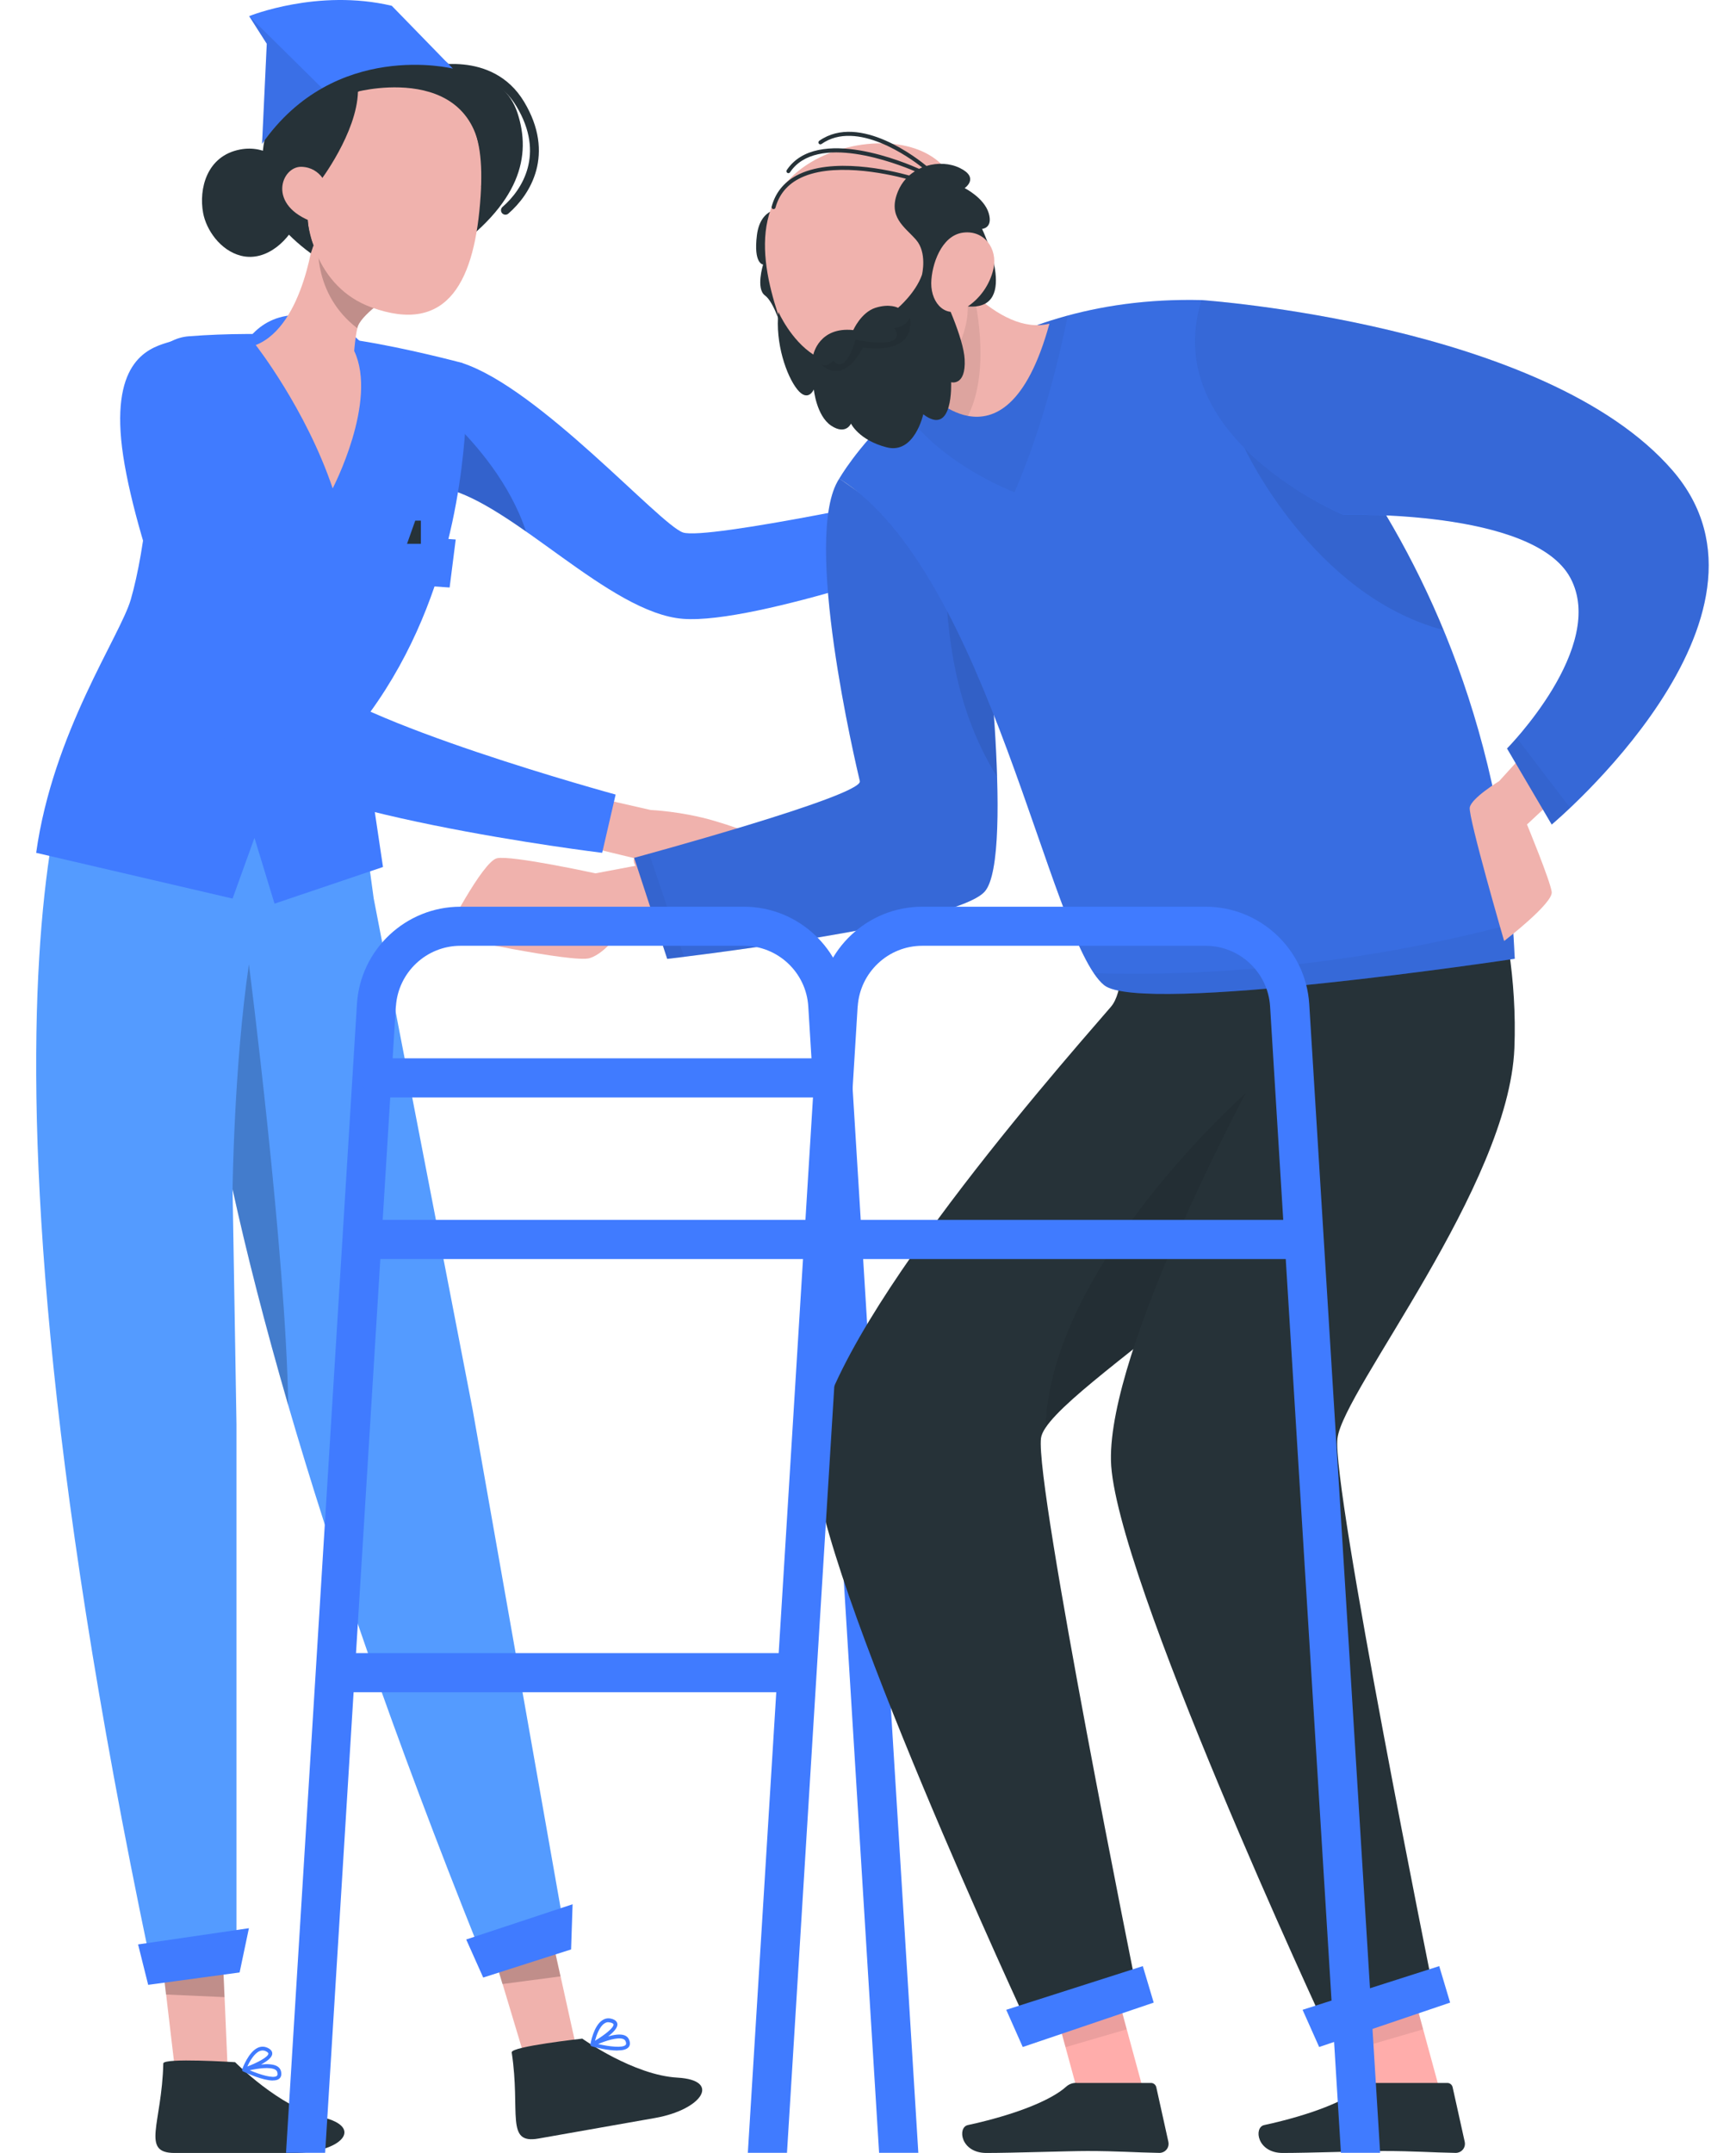 <svg xmlns="http://www.w3.org/2000/svg" width="96" height="119" viewBox="0 0 96 119" fill="none"><path d="M15.176 8.614C14.635 8.289 13.986 8.129 13.28 8.263C11.428 8.614 10.986 10.44 11.233 11.774C11.402 12.683 12.164 13.843 13.332 14.137C14.791 14.501 16.077 13.154 16.453 12.137C16.921 10.882 16.492 9.406 15.172 8.614H15.176Z" fill="#263238"></path><path d="M47.839 28.516L55.159 26.46C55.159 26.46 55.168 26.04 56.297 25.222C57.427 24.404 60.483 23.777 60.483 23.777C60.483 23.777 61.886 27.832 61.431 27.945C60.977 28.058 56.869 29.43 56.639 28.971L48.861 31.178L47.835 28.516H47.839Z" fill="#F0B2AD"></path><path d="M25.539 20.058C29.815 21.439 36.464 28.975 37.763 29.43C39.061 29.884 51.497 27.196 51.497 27.196L53.241 30.395C53.241 30.395 41.831 34.524 37.767 34.204C33.698 33.884 28.4 27.858 24.599 26.988L25.543 20.058H25.539Z" fill="#407BFF"></path><path opacity="0.2" d="M29.088 29.373C27.482 28.256 25.946 27.3 24.599 26.988L25.093 23.361C26.318 24.551 28.205 26.711 29.088 29.373Z" fill="black"></path><path d="M31.832 113.005L28.95 113.511L27.768 109.581L26.69 105.975L30.015 104.811L30.98 109.148L31.832 113.005Z" fill="#F0B2AD"></path><path d="M28.3 113.438C28.253 113.117 32.2 112.68 32.2 112.68C32.2 112.68 35.036 114.702 37.464 114.836C39.897 114.974 38.836 116.602 36.23 117.065C33.624 117.528 31.629 117.879 29.776 118.203C27.924 118.532 28.803 116.749 28.296 113.438H28.3Z" fill="#263238"></path><path d="M34.14 113.338C33.599 113.338 32.91 113.161 32.724 113.105C32.711 113.105 32.698 113.096 32.69 113.087C32.69 113.087 32.668 113.07 32.664 113.057C32.659 113.048 32.655 113.04 32.651 113.031C32.646 113.014 32.646 113.001 32.651 112.983C32.659 112.94 32.824 111.97 33.317 111.659C33.473 111.559 33.642 111.533 33.824 111.585C34.018 111.637 34.122 111.732 34.14 111.867C34.166 112.074 33.923 112.33 33.633 112.555C33.958 112.464 34.295 112.412 34.525 112.494C34.646 112.537 34.733 112.615 34.78 112.724C34.88 112.944 34.824 113.083 34.759 113.156C34.646 113.286 34.412 113.334 34.14 113.334V113.338ZM33.071 112.979C33.689 113.122 34.443 113.208 34.598 113.027C34.611 113.009 34.655 112.962 34.59 112.815C34.564 112.758 34.52 112.724 34.456 112.698C34.148 112.585 33.495 112.802 33.075 112.979H33.071ZM33.646 111.771C33.568 111.771 33.495 111.793 33.425 111.841C33.157 112.009 32.988 112.481 32.902 112.797C33.443 112.477 33.945 112.074 33.928 111.897C33.919 111.841 33.824 111.806 33.763 111.793C33.72 111.78 33.681 111.776 33.642 111.776L33.646 111.771Z" fill="#407BFF"></path><path opacity="0.2" d="M30.993 109.239L27.781 109.663L26.695 106.014L30.015 104.833L30.993 109.239Z" fill="black"></path><path d="M12.584 114.239H9.657L9.177 110.161L8.74 106.421L12.216 105.859L12.415 110.295L12.584 114.239Z" fill="#F0B2AD"></path><path d="M9.03 114.052C9.038 113.728 13.003 113.983 13.003 113.983C13.003 113.983 15.445 116.463 17.812 117.022C20.184 117.58 18.86 119 16.211 119H9.657C7.775 119 8.952 117.398 9.03 114.052Z" fill="#263238"></path><path d="M15.09 114.996C14.536 114.996 13.653 114.594 13.445 114.494C13.432 114.49 13.419 114.477 13.41 114.468C13.41 114.468 13.402 114.455 13.397 114.446C13.384 114.42 13.384 114.394 13.397 114.364C13.41 114.325 13.744 113.399 14.28 113.174C14.449 113.105 14.622 113.109 14.795 113.187C14.977 113.273 15.064 113.386 15.055 113.52C15.042 113.728 14.761 113.936 14.436 114.109C14.774 114.074 15.116 114.087 15.323 114.204C15.436 114.269 15.505 114.36 15.536 114.472C15.596 114.706 15.518 114.832 15.44 114.897C15.358 114.966 15.237 114.992 15.09 114.992V114.996ZM13.809 114.429C14.393 114.676 15.12 114.897 15.306 114.741C15.323 114.728 15.371 114.689 15.332 114.533C15.319 114.477 15.28 114.429 15.22 114.394C14.934 114.23 14.254 114.329 13.809 114.429ZM14.518 113.334C14.466 113.334 14.41 113.347 14.358 113.369C14.064 113.49 13.813 113.923 13.679 114.221C14.267 113.996 14.834 113.689 14.843 113.511C14.843 113.455 14.757 113.403 14.7 113.377C14.64 113.347 14.579 113.334 14.518 113.334Z" fill="#407BFF"></path><path opacity="0.2" d="M12.415 110.386L9.177 110.243L8.74 106.46L12.216 105.876L12.415 110.386Z" fill="black"></path><path d="M31.265 106.949L26.526 107.785C21.743 95.868 18.34 85.921 15.938 77.667C14.644 73.213 13.635 69.252 12.861 65.737L13.077 78.71V108.179H8.264C-3.445 52.341 4.853 39.58 4.853 39.58L18.86 37.186C19.392 39.277 19.795 42.666 20.033 45.025L20.665 49.657L26.14 77.931L31.265 106.949Z" fill="#549BFF"></path><path d="M25.781 107.2L31.664 105.253L31.581 107.75L26.721 109.304L25.781 107.2Z" fill="#407BFF"></path><path d="M7.636 107.473L13.765 106.577L13.25 109.023L8.194 109.707L7.636 107.473Z" fill="#407BFF"></path><path opacity="0.2" d="M15.938 77.667C14.644 73.213 13.635 69.252 12.861 65.737C12.861 65.737 12.938 58.907 13.765 53.297C13.765 53.297 15.817 69.343 15.938 77.667Z" fill="black"></path><path d="M21.167 47.925L15.181 49.947L14.072 46.311L12.861 49.666L2 47.138C2.931 40.468 6.649 35.152 7.233 33.135C8.039 30.347 8.666 25.015 8.121 21.565C8.121 21.556 8.121 21.547 8.121 21.539C7.896 20.067 8.956 18.704 10.441 18.587C11.493 18.505 12.545 18.466 13.605 18.461C15.696 18.435 17.791 18.561 19.869 18.829C22.535 19.249 25.552 20.058 25.552 20.058C25.552 20.058 25.967 20.236 25.777 23.106C25.599 25.612 25.119 33.399 19.998 39.991L21.18 47.925H21.167Z" fill="#407BFF"></path><path d="M15.072 23.777C15.072 23.777 17.462 25.85 18.159 31.178L20.855 23.729L22.708 24.292C22.708 24.292 21.284 17.539 16.631 17.409C11.977 17.279 12.345 24.292 12.345 24.292L15.072 23.772V23.777Z" fill="#407BFF"></path><path d="M21.795 16.18C21.795 16.18 20.098 17.279 19.803 18.002C19.786 18.041 19.773 18.089 19.76 18.145C19.652 18.565 19.587 19.396 19.587 19.396C20.907 22.188 18.397 26.993 18.397 26.993C16.912 22.599 14.142 19.072 14.142 19.072C16.864 18.002 17.384 12.787 17.384 12.787L18.704 13.804L21.795 16.18Z" fill="#F0B2AD"></path><path opacity="0.2" d="M21.795 16.18C21.795 16.18 20.098 17.279 19.803 18.002C19.786 18.041 19.773 18.089 19.76 18.145C17.289 16.254 17.6 13.427 17.6 13.427L18.704 13.804L21.795 16.18Z" fill="black"></path><path d="M23.678 3.943C23.678 3.943 27.11 2.982 28.772 5.753C30.434 8.523 29.105 10.622 27.95 11.622" stroke="#263238" stroke-width="0.49" stroke-linecap="round" stroke-linejoin="round"></path><path d="M25.045 3.792C25.045 3.792 27.842 3.878 28.616 6.242C29.391 8.605 28.816 11.258 24.665 14.115C22.634 15.514 17.592 12.782 17.592 12.782L17.189 14.003C16.449 13.47 15.83 12.856 15.363 12.31C13.731 10.397 14.15 4.056 18.682 2.818C23.413 1.524 25.045 3.792 25.045 3.792Z" fill="#263238"></path><path d="M22.379 4.584C25.933 5.069 26.82 7.125 26.578 10.826C26.279 15.448 24.82 18.561 20.509 16.977C14.653 14.825 16.475 3.779 22.375 4.584H22.379Z" fill="#F0B2AD"></path><path d="M17.678 10.042C17.678 10.042 19.739 7.35 19.795 5.06C19.795 5.06 27.231 3.143 26.604 10.341C26.604 10.341 28.158 4.086 22.067 3.112C15.986 2.138 14.575 10.527 17.367 13.622C17.367 13.622 16.406 11.73 17.683 10.046L17.678 10.042Z" fill="#263238"></path><path d="M18.154 10.873C18.211 10.298 17.752 9.25 16.67 9.22C15.553 9.189 14.717 11.38 17.384 12.297C17.765 12.427 18.042 12.077 18.154 10.873Z" fill="#F0B2AD"></path><path d="M14.492 7.952L14.752 2.42L13.778 0.892C13.778 0.892 17.566 -0.649 21.665 0.32L25.045 3.792C25.045 3.792 18.518 2.169 14.492 7.952Z" fill="#407BFF"></path><path opacity="0.1" d="M17.817 4.878C16.644 5.536 15.492 6.514 14.492 7.951L14.752 2.42L13.778 0.892L17.817 4.878Z" fill="black"></path><path d="M31.179 43.675L35.979 44.77C35.979 44.77 37.693 44.839 39.49 45.367C41.286 45.895 43.238 46.661 42.948 47.133C42.658 47.605 39.546 50.103 38.55 49.943C37.555 49.782 34.754 48.203 35.07 47.432L30.417 46.307L31.183 43.67L31.179 43.675Z" fill="#F0B2AD"></path><path d="M9.428 18.881C11.129 18.379 14.441 34.468 16.886 37.186C19.327 39.905 34.044 43.917 34.044 43.917L33.3 47.138C33.3 47.138 15.259 44.943 12.865 41.524C10.471 38.104 7.13 28.889 6.701 24.296C6.273 19.703 8.428 19.18 9.432 18.881H9.428Z" fill="#407BFF"></path><path d="M24.864 32.473L20.107 32.148L20.448 29.499L25.201 29.819L24.864 32.473Z" fill="#407BFF"></path><path d="M22.963 28.776L22.509 30.057H23.275V28.776H22.963Z" fill="#263238"></path><path d="M37.36 47.436L32.928 48.272C32.928 48.272 28.292 47.263 27.487 47.436C26.682 47.609 24.595 51.704 24.595 51.704C24.595 51.704 31.72 53.258 32.625 52.955C33.529 52.652 34.287 51.471 34.287 51.471L37.763 50.826L37.36 47.436Z" fill="#F0B2AD"></path><path d="M46.411 26.456C44.316 29.603 47.359 42.368 47.549 43.177C47.74 43.986 35.07 47.415 35.07 47.415L36.897 52.998C36.897 52.998 52.692 51.181 54.441 49.293C56.189 47.41 54.224 31.932 54.224 31.932L46.415 26.452L46.411 26.456Z" fill="#407BFF"></path><path opacity="0.4" d="M54.441 49.298C52.947 50.904 41.243 52.466 37.828 52.89C37.234 52.964 36.893 53.003 36.893 53.003L35.066 47.415C35.066 47.415 35.378 47.332 35.897 47.185C38.715 46.406 47.71 43.861 47.549 43.177C47.359 42.368 44.316 29.603 46.411 26.456L47.766 27.027L52.25 30.438L54.22 31.936C54.22 31.936 54.986 37.948 55.137 42.935C55.228 45.952 55.098 48.588 54.441 49.298Z" fill="black" fill-opacity="0.4"></path><path opacity="0.1" d="M37.828 52.89C37.234 52.964 36.893 53.003 36.893 53.003L35.066 47.415C35.066 47.415 35.378 47.333 35.897 47.185L37.828 52.89Z" fill="black" fill-opacity="0.4"></path><path opacity="0.2" d="M55.137 42.935C52.549 38.775 52.285 34.217 52.25 30.438L54.22 31.936C54.22 31.936 54.986 37.948 55.137 42.935Z" fill="black" fill-opacity="0.4"></path><path d="M17.981 118.991L21.033 69.59H45.563L48.614 118.991H50.783L46.861 55.492C46.671 52.479 44.151 50.116 41.135 50.116H25.465C22.444 50.116 19.929 52.475 19.739 55.492L15.817 118.991H17.986H17.981ZM21.894 55.626C22.015 53.747 23.582 52.276 25.461 52.276H41.13C43.013 52.276 44.58 53.747 44.697 55.622L45.424 67.425H21.163L21.89 55.626H21.894Z" fill="#407BFF"></path><path d="M63.275 115.715L59.89 116.702L57.89 109.373L61.279 108.382L63.275 115.715Z" fill="#FFADAB"></path><path d="M59.522 115.13H63.652C63.79 115.13 63.911 115.23 63.942 115.364L64.612 118.39C64.669 118.662 64.496 118.926 64.227 118.983C64.193 118.991 64.154 118.996 64.115 118.996C62.777 118.974 61.803 118.892 60.128 118.892C59.094 118.892 55.977 119 54.549 119C53.12 119 52.934 117.589 53.519 117.459C56.142 116.888 58.111 116.095 58.951 115.342C59.107 115.199 59.31 115.122 59.522 115.126V115.13Z" fill="#263238"></path><path opacity="0.2" d="M61.279 108.382L57.89 109.373L58.925 113.152L62.31 112.165L61.279 108.382Z" fill="black" fill-opacity="0.4"></path><path d="M74.282 45.571C74.282 45.571 75.733 52.128 75.425 59.747C75.122 67.365 57.895 76.831 57.566 79.493C57.237 82.155 62.868 109.992 62.868 109.992L56.921 112.1C56.921 112.1 45.177 86.9 45.039 80.731C44.9 74.563 57.886 59.742 61.427 55.656C62.803 54.068 61.448 47.679 61.448 47.679L74.274 45.571H74.282Z" fill="#263238"></path><path d="M56.557 113.143L63.799 110.689L63.197 108.672L55.644 111.087L56.557 113.143Z" fill="#407BFF"></path><path opacity="0.2" d="M70.058 68.33C65.374 72.84 59.133 76.927 57.817 78.926C58.068 69.962 68.889 60.422 68.889 60.422L70.058 68.33Z" fill="black" fill-opacity="0.4"></path><path d="M79.667 115.715L76.278 116.702L74.282 109.373L77.667 108.382L79.667 115.715Z" fill="#FFADAB"></path><path d="M75.91 115.13H80.039C80.178 115.13 80.299 115.23 80.329 115.364L81 118.39C81.057 118.662 80.883 118.926 80.615 118.983C80.581 118.991 80.541 118.996 80.502 118.996C79.165 118.974 78.191 118.892 76.516 118.892C75.481 118.892 72.365 119 70.936 119C69.508 119 69.322 117.589 69.906 117.459C72.529 116.888 74.499 116.095 75.339 115.342C75.494 115.199 75.698 115.122 75.91 115.126V115.13Z" fill="#263238"></path><path opacity="0.2" d="M77.667 108.382L74.282 109.373L75.317 113.152L78.702 112.165L77.667 108.382Z" fill="black" fill-opacity="0.4"></path><path d="M81.013 44.03C81.013 44.03 84.048 50.31 83.745 57.933C83.442 65.555 74.291 76.831 73.962 79.493C73.633 82.155 79.265 109.992 79.265 109.992L73.317 112.1C73.317 112.1 61.574 86.9 61.435 80.731C61.297 74.563 68.889 60.417 68.889 60.417L67.309 46.393L81.013 44.025V44.03Z" fill="#263238"></path><path d="M72.949 113.143L80.191 110.689L79.589 108.672L72.032 111.087L72.949 113.143Z" fill="#407BFF"></path><path d="M83.766 52.994C83.766 52.994 63.111 56.111 61.059 54.453C58.033 52.011 54.683 31.59 46.411 26.456C46.411 26.456 47.372 24.759 49.484 22.768C51.449 20.911 54.414 18.807 58.531 17.587C60.812 16.912 63.444 16.513 66.456 16.587C66.456 16.587 82.671 28.096 83.766 52.994Z" fill="#407BFF"></path><path opacity="0.3" d="M83.766 52.994C83.766 52.994 63.111 56.111 61.059 54.453C60.868 54.301 60.678 54.076 60.487 53.791C57.596 49.518 54.168 31.269 46.411 26.456C46.411 26.456 47.372 24.755 49.484 22.768C49.597 22.664 49.709 22.556 49.831 22.448C51.791 20.673 54.648 18.738 58.531 17.587C58.7 17.535 58.873 17.487 59.046 17.444C61.206 16.855 63.669 16.518 66.456 16.587C66.456 16.587 70.071 19.154 74.001 24.482C76.005 27.2 78.096 30.642 79.832 34.827C81.706 39.355 83.165 44.757 83.645 51.064C83.697 51.7 83.736 52.34 83.766 52.994Z" fill="black" fill-opacity="0.4"></path><path opacity="0.1" d="M59.046 17.444C58.652 19.418 57.713 23.504 56.103 27.205C56.103 27.205 51.865 25.638 49.831 22.448C51.791 20.673 54.648 18.738 58.531 17.587C58.7 17.535 58.873 17.487 59.046 17.444Z" fill="black" fill-opacity="0.4"></path><path opacity="0.1" d="M83.766 52.994C83.766 52.994 63.111 56.111 61.059 54.453C60.868 54.301 60.678 54.076 60.487 53.791C64.686 53.929 73.417 53.778 83.645 51.064C83.697 51.7 83.736 52.34 83.766 52.994Z" fill="black" fill-opacity="0.4"></path><path opacity="0.2" d="M79.832 34.827C72.59 32.918 68.824 24.772 68.824 24.772L74.001 24.482C76.005 27.2 78.096 30.642 79.832 34.827Z" fill="black" fill-opacity="0.4"></path><path d="M58.033 17.89C56.778 22.469 54.956 23.257 53.527 22.989C52.272 22.755 51.315 21.707 51.315 21.707C51.315 21.707 51.54 21.344 51.514 20.816C51.497 20.34 51.281 19.725 50.523 19.119C50.255 18.903 49.952 18.721 49.653 18.543L49.744 17.366L50.181 11.778C50.813 12.717 51.739 14.046 52.826 15.232C53.151 15.587 53.492 15.933 53.843 16.249C55.159 17.44 56.622 18.24 58.033 17.89Z" fill="#F0B2AD"></path><path opacity="0.2" d="M53.527 22.989C52.272 22.755 51.315 21.707 51.315 21.707C51.315 21.707 51.54 21.344 51.514 20.816C51.497 20.34 51.281 19.725 50.523 19.119C50.255 18.903 49.952 18.721 49.653 18.543L49.744 17.366L53.843 16.249C53.843 16.249 54.873 20.335 53.527 22.989Z" fill="black" fill-opacity="0.4"></path><path d="M43.286 11.536C43.286 11.536 42.056 11.406 41.857 12.999C41.658 14.591 42.199 14.622 42.199 14.622C42.199 14.622 41.784 15.959 42.303 16.331C42.823 16.708 43.282 18.301 43.282 18.301L44.493 16.076L43.282 11.54L43.286 11.536Z" fill="#263238"></path><path d="M52.748 19.716C52.666 19.89 52.566 20.063 52.458 20.236C51.259 22.197 49.151 22.807 47.264 22.331C46.047 22.023 44.926 21.257 44.191 20.11C44.091 19.963 44 19.803 43.913 19.639C43.749 19.309 43.593 18.95 43.45 18.569C42.29 15.466 41.087 11.228 44.84 8.969C47.203 7.545 51.172 7.367 52.588 9.743C54.358 12.713 53.341 15.565 53.341 15.565C53.553 16.786 53.765 17.669 52.744 19.721L52.748 19.716Z" fill="#F0B2AD"></path><path d="M54.302 12.652C54.302 12.652 54.929 12.622 54.674 11.778C54.419 10.934 53.345 10.397 53.345 10.397C53.345 10.397 54.189 9.826 53.077 9.285C52.536 9.021 51.856 8.982 51.233 9.172C50.856 8.86 47.554 6.203 45.303 7.783C45.255 7.817 45.242 7.887 45.277 7.934C45.312 7.982 45.381 7.995 45.428 7.96C47.385 6.584 50.346 8.744 50.995 9.254C50.939 9.276 50.882 9.302 50.826 9.332C50.151 9.029 45.182 6.895 43.507 9.402C43.472 9.449 43.485 9.518 43.537 9.553C43.584 9.588 43.654 9.575 43.688 9.523C45.156 7.324 49.566 9.029 50.592 9.466C50.484 9.536 50.376 9.614 50.276 9.7C49.246 9.415 45.983 8.648 44.026 9.713C43.333 10.09 42.875 10.665 42.671 11.423C42.654 11.479 42.688 11.54 42.749 11.557C42.758 11.557 42.766 11.557 42.779 11.557C42.827 11.557 42.87 11.527 42.883 11.479C43.074 10.782 43.494 10.254 44.134 9.904C45.922 8.93 48.974 9.583 50.099 9.878C49.921 10.072 49.774 10.302 49.662 10.566C49.064 11.994 50.03 12.535 50.657 13.254C51.276 13.96 50.995 15.159 50.982 15.197C50.627 16.197 49.662 17.015 49.662 17.015C49.662 17.015 49.203 16.76 48.406 17.015C47.614 17.271 47.186 18.245 47.186 18.245C45.286 18.046 44.978 19.599 44.978 19.599C43.723 18.786 43.048 17.245 43.048 17.245C42.857 18.959 43.494 20.786 44.091 21.526C44.688 22.266 45.004 21.526 45.004 21.526C45.004 21.526 45.147 22.98 45.961 23.526C46.775 24.067 47.06 23.413 47.06 23.413C47.06 23.413 47.489 24.326 49.03 24.724C50.571 25.123 51.056 22.898 51.056 22.898C52.739 24.183 52.596 21.128 52.596 21.128C52.596 21.128 53.423 21.357 53.345 19.859C53.285 18.695 52.242 16.431 51.783 15.483C52.467 15.375 53.523 16.938 53.523 16.938C56.475 17.171 54.306 12.648 54.306 12.648L54.302 12.652Z" fill="#263238"></path><path opacity="0.2" d="M45.342 20.097C45.342 20.097 45.658 20.413 46.082 19.924C46.082 19.924 46.679 20.868 47.311 18.782C47.311 18.782 48.991 19.119 49.454 18.782C49.77 18.552 49.454 18.137 49.454 18.137C49.454 18.137 50.138 18.067 50.311 17.556C50.311 17.556 50.852 19.595 47.714 19.21C47.714 19.21 46.701 21.409 45.346 20.093L45.342 20.097Z" fill="black" fill-opacity="0.4"></path><path d="M54.938 14.86C54.73 15.76 54.172 16.539 53.389 17.024C52.345 17.665 51.493 16.812 51.497 15.652C51.514 14.622 52.06 13.02 53.246 12.86C54.432 12.7 55.181 13.752 54.938 14.855V14.86Z" fill="#F0B2AD"></path><path d="M85.082 40.783L82.9 43.177C82.9 43.177 81.373 44.103 81.277 44.631C81.186 45.16 83.178 52.011 83.178 52.011C83.178 52.011 85.896 49.925 85.809 49.297C85.723 48.67 84.442 45.571 84.442 45.571L86.826 43.35L85.082 40.783Z" fill="#F0B2AD"></path><path d="M66.457 16.587C66.457 16.587 85.467 17.886 92.488 26.002C99.509 34.113 85.809 45.575 85.809 45.575L83.338 41.372C83.338 41.372 88.891 35.754 86.84 31.94C84.784 28.122 74.287 28.456 74.287 28.456C74.287 28.456 64.063 24.24 66.461 16.591L66.457 16.587Z" fill="#407BFF"></path><path opacity="0.4" d="M86.826 44.653C86.203 45.242 85.809 45.571 85.809 45.571L83.338 41.368C83.338 41.368 83.55 41.156 83.874 40.783C85.212 39.251 88.497 35.014 86.84 31.936C84.784 28.118 74.282 28.451 74.282 28.451C74.282 28.451 64.058 24.235 66.456 16.587C66.456 16.587 85.467 17.886 92.488 25.997C98.319 32.737 89.861 41.779 86.826 44.653Z" fill="black" fill-opacity="0.4"></path><path opacity="0.1" d="M86.826 44.653C86.203 45.242 85.809 45.571 85.809 45.571L83.338 41.368C83.338 41.368 83.55 41.156 83.874 40.783L86.826 44.653Z" fill="black" fill-opacity="0.4"></path><path d="M45.978 60.66H21.067C20.47 60.66 19.985 60.175 19.985 59.578C19.985 58.98 20.47 58.496 21.067 58.496H45.978C46.575 58.496 47.06 58.98 47.06 59.578C47.06 60.175 46.575 60.66 45.978 60.66Z" fill="#407BFF"></path><path d="M43.814 93.535H18.903C18.306 93.535 17.821 93.05 17.821 92.453C17.821 91.856 18.306 91.371 18.903 91.371H43.814C44.411 91.371 44.896 91.856 44.896 92.453C44.896 93.05 44.411 93.535 43.814 93.535Z" fill="#407BFF"></path><path d="M43.52 118.991L46.571 69.59H71.101L74.153 118.991H76.321L72.4 55.492C72.209 52.479 69.69 50.116 66.673 50.116H51.004C47.982 50.116 45.467 52.475 45.277 55.492L41.355 118.991H43.524H43.52ZM47.432 55.626C47.554 53.747 49.121 52.276 50.999 52.276H66.668C68.552 52.276 70.118 53.747 70.235 55.622L70.962 67.425H46.701L47.428 55.626H47.432Z" fill="#407BFF"></path></svg>